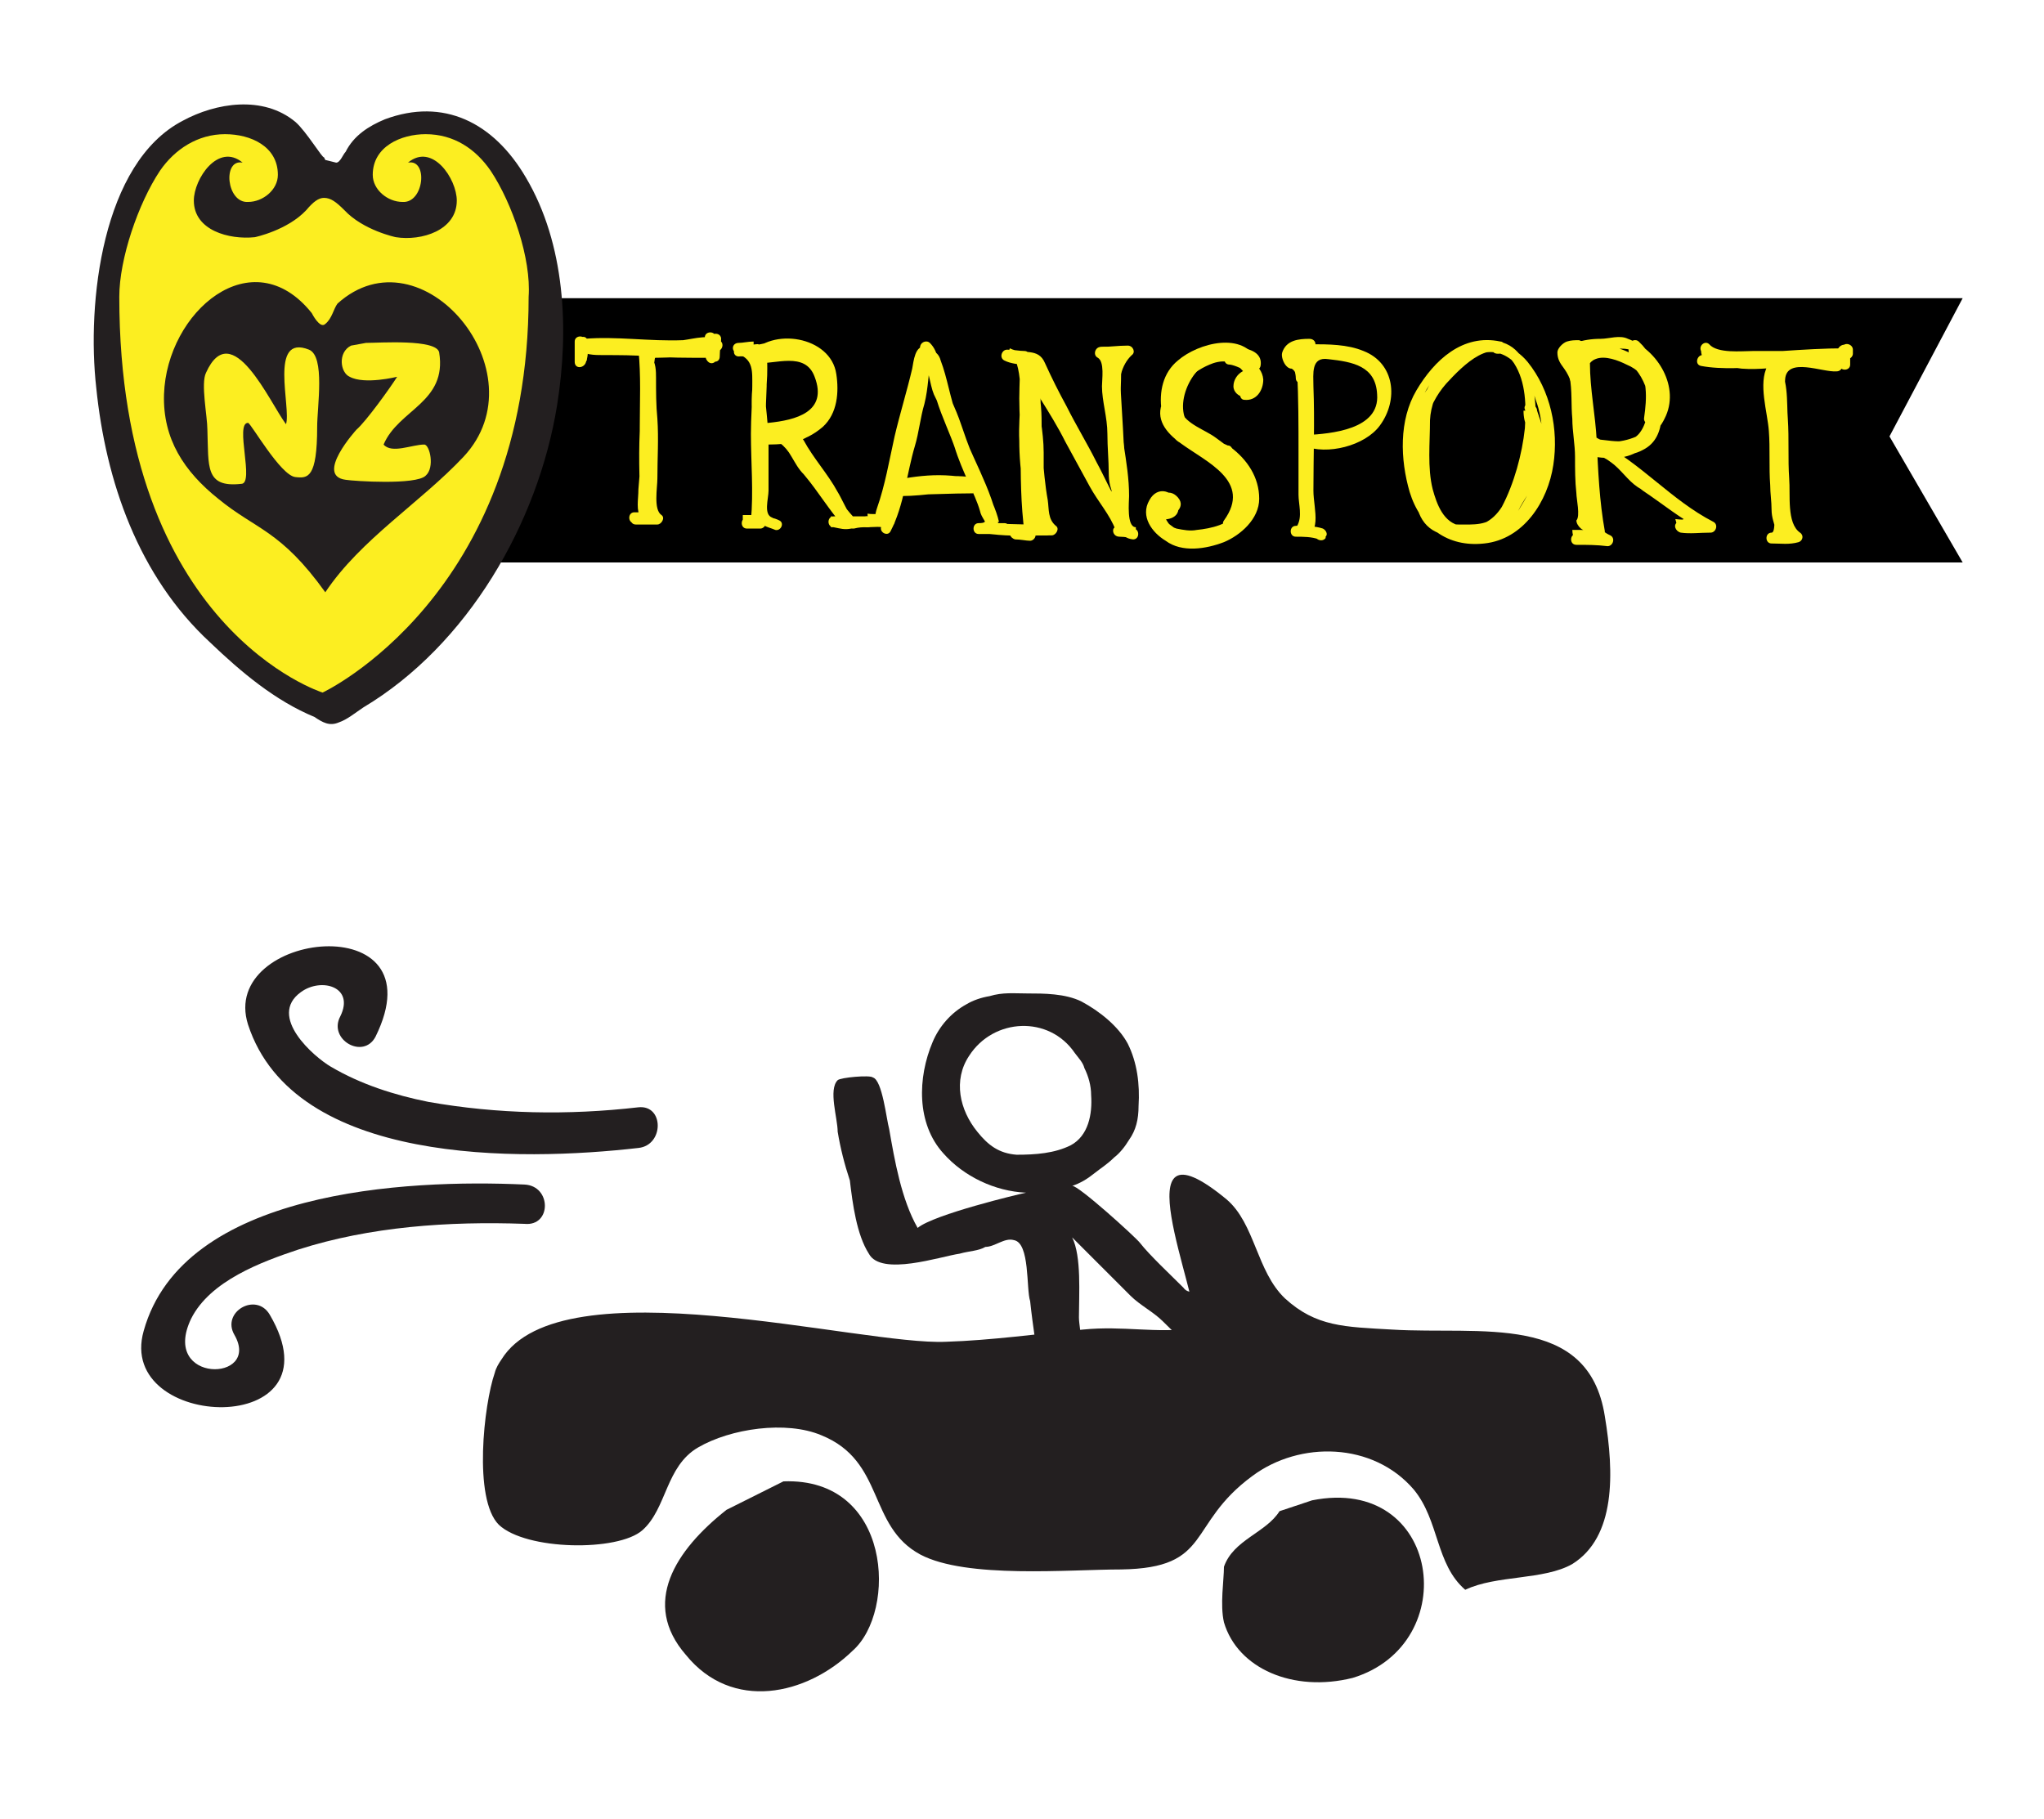 <?xml version="1.0" encoding="utf-8"?>
<!DOCTYPE svg PUBLIC "-//W3C//DTD SVG 1.1 Tiny//EN" "http://www.w3.org/Graphics/SVG/1.1/DTD/svg11-tiny.dtd">
<svg version="1.1" baseProfile="tiny"  xmlns="http://www.w3.org/2000/svg" xmlns:xlink="http://www.w3.org/1999/xlink"
	 x="0px" y="0px" viewBox="0 0 150.8 134.2" xml:space="preserve">
<g>
	<g>
		<path fill="#231F20" d="M96.8,110.7l-2.4,0.8c-1,1.6-3.4,2.1-4.1,4.1c0,1-0.3,2.8,0,4.1c1,3.4,5.1,5.2,9.5,4.1
			C108,121.3,106.3,108.8,96.8,110.7z"/>
		<path fill="#231F20" d="M57.8,109.3l-4.2,2.1c-3.8,3-6.3,6.9-3,10.7c3.4,4.2,8.9,3,12.3-0.3C66.2,118.9,65.8,109,57.8,109.3z"/>
		<path fill="#231F20" d="M118.4,104.5c-1.2-7.7-9.2-6-15.7-6.4c-3.5-0.2-5.6-0.2-7.9-2.3c-2.1-2-2.2-5.5-4.3-7.3
			c-8.1-6.7-2,7-2.3,9.5c-3,0.4-5.3-0.2-8.3,0.1c-3.2,0.3-6.8,0.8-10.1,0.9c-6.3,0.3-28.4-5.8-32.8,1.3c-0.2,0.3-0.4,0.6-0.5,1
			c-0.8,2.3-1.6,9.3,0.3,11.2c2,1.9,8.8,2,10.6,0.4c1.8-1.6,1.7-4.7,4.1-6.1c2.4-1.4,6.5-2,9.1-0.9c4.7,1.9,3.4,6.7,7.3,8.8
			c3.4,1.8,11,1.1,14.8,1.1c6.8-0.1,4.8-3.3,9.7-6.9c3.5-2.6,8.9-2.5,11.9,1c1.9,2.3,1.6,5.5,3.8,7.4c2.3-1.1,5.8-0.7,7.9-1.9
			C119.2,113.4,119.1,108.7,118.4,104.5z"/>
	</g>
	<path fill="#231F20" d="M87.3,95c-0.9-0.9-2.5-2.4-3.2-3.3c-0.3-0.4-4.6-4.3-5-4.2c0.6-0.2,1.1-0.5,1.6-0.9c0.5-0.4,1-0.7,1.5-1.2
		c0.4-0.3,0.8-0.8,1.1-1.3c0.5-0.7,0.7-1.5,0.7-2.5c0.1-1.6-0.1-3.2-0.8-4.6c-0.7-1.3-2.1-2.4-3.4-3.1c-1.2-0.6-2.8-0.6-4-0.6
		c-1,0-1.8-0.1-2.8,0.2c-0.6,0.1-1.2,0.3-1.7,0.6c-1.1,0.6-2,1.6-2.5,2.8c-1.1,2.6-1.2,6,0.8,8.2c1.5,1.7,3.8,2.8,6.1,2.9
		c-0.5,0.1-6.8,1.6-8,2.6c-1.2-2.1-1.7-5-2.1-7.3c-0.2-0.7-0.5-3.6-1.2-3.8c-0.2-0.2-2.4,0-2.6,0.2c-0.7,0.7,0,2.8,0,3.8
		c0.2,1.2,0.5,2.4,0.9,3.6c0.2,1.7,0.5,4,1.4,5.4c0.9,1.7,5.3,0.2,6.7,0c0.7-0.2,1.4-0.2,1.9-0.5c0.7,0,1.4-0.7,2.1-0.5
		c1.2,0.2,0.9,3.6,1.2,4.5c0.2,1.9,0.5,3.6,0.7,5.4c0.5,0,2.1,0,2.4-0.2c1.2-0.5,0.5-3.1,0.5-4c0-1.7,0.2-4.5-0.5-5.9
		c1.4,1.4,2.8,2.8,4.3,4.3c0.7,0.7,1.7,1.2,2.4,1.9c0.5,0.5,2.1,2.1,2.8,2.3c0.2-0.7,0-3.3,0-4C88.6,94.9,87.8,95.7,87.3,95z
		 M72.1,83.5c-1.3-1.6-1.8-3.8-0.6-5.6c1.8-2.8,5.9-3,7.8-0.2c0.3,0.4,0.6,0.7,0.7,1.1c0.3,0.6,0.5,1.3,0.5,2c0.1,1.4-0.2,3-1.5,3.7
		c-1.2,0.6-2.6,0.7-4,0.7C73.7,85.1,72.9,84.5,72.1,83.5z"/>
	<g>
		<path fill="#231F20" d="M47.1,81.7c-5.2,0.6-10.4,0.5-15.5-0.4c-2.5-0.5-5-1.3-7.2-2.6c-1.2-0.7-4.7-3.7-2.2-5.5
			c1.5-1.1,4-0.4,2.9,1.8c-0.9,1.7,1.7,3.2,2.6,1.5c4.8-9.7-11.6-7.8-9.4-0.9c3.4,10.4,20.1,10.1,28.8,9.1
			C49,84.5,49,81.5,47.1,81.7L47.1,81.7z"/>
	</g>
	<g>
		<path fill="#231F20" d="M38.7,87.4C30,87,13.5,87.8,10.6,98.2c-2.1,7.4,14.7,8,9.3-1.2c-1-1.7-3.6-0.2-2.6,1.5
			c2,3.5-5.5,3.6-3.2-1.2c1.4-2.8,5.2-4.2,7.9-5.1c5.3-1.7,11.1-2.1,16.7-1.9C40.7,90.5,40.7,87.5,38.7,87.4L38.7,87.4z"/>
	</g>
	<g>
		<polygon points="144.8,41.5 32.7,41.5 38.1,32.2 32.7,22 144.8,22 139.4,32.2 		"/>
		<g>
			<path fill="#FCEE21" d="M43,26.1c1.9-0.1,3.9,0.1,5.8,0.1c0.7,0,1.4,0,2.2-0.1c0.3,0,1.3-0.3,1.6-0.1c0.1-0.2,0.1-0.5,0.2-0.7
				c-1.6,0.4-3.2,0.5-4.8,0.5c-0.2,0-0.3,0.1-0.4,0.3c-0.3,0.9-0.2,1.9-0.2,2.9c0,1.1-0.1,2.3-0.1,3.5c0,1.2-0.1,2.4-0.2,3.6
				c0,0.8-0.2,1.5,0.2,2.2c0.2,0.3,0.7,0.2,0.7-0.1c0.1-0.7,0.1-1.4,0-2.1c-0.1-1.1-0.1-2.1-0.1-3.2c0-1.1,0-2.2-0.1-3.4
				c-0.1-1.2,0.1-2.3,0-3.5c0-0.2-0.2-0.4-0.4-0.4c-0.2,0-4.1-0.1-4.2-0.4c0-0.5-0.8-0.5-0.8,0c0,0.5,0,1,0,1.5
				c0,0.5,0.6,0.5,0.8,0.1c0.2-0.5,0.2-0.9,0.1-1.4c-0.2,0.1-0.5,0.2-0.7,0.3c0.4,0.5,1.3,0.5,1.9,0.5c1.2,0,2.3,0,3.5,0.1
				c1.3,0.1,2.7,0.1,4,0.1c0.8,0,0.8-0.9,0.8-1.5c0-0.5-0.8-0.5-0.8,0c0,0.6-0.1,1.1,0.1,1.6c0.2,0.4,0.6,0.4,0.8,0
				c0.2-0.5,0.3-0.9,0.3-1.5c0-0.5-0.8-0.5-0.8,0c0,0.5-0.1,0.9-0.1,1.4c0.3,0,0.5-0.1,0.8-0.1c-0.4-1.1-1.4-0.8-2.3-0.8
				c-1,0-2.6-0.3-3.2,0.6c-0.4,0.5-0.2,1.5-0.2,2.1c0,1.2-0.2,2.4-0.2,3.6c-0.1,2.2,0,4.3,0.1,6.5c0.1-0.1,0.3-0.3,0.4-0.4
				c-0.3,0-0.5,0-0.8,0c-0.5,0-0.5,0.8,0,0.8c0.5,0,1.1,0,1.6,0c0.3,0,0.6-0.5,0.3-0.7c-0.6-0.4-0.3-2-0.3-2.7c0-1.5,0.1-2.9,0-4.4
				c-0.1-1-0.1-2-0.1-3c0-0.5,0-1.2-0.4-1.6c-0.3-0.4-0.9,0.2-0.6,0.6c0.4,0.4,0.2,1.6,0.1,2.1c0,1.3,0.2,2.5,0.2,3.8
				c0,1.2-0.1,2.5-0.1,3.7c0,0.9-0.3,1.4,0.5,2c0.1-0.2,0.2-0.5,0.3-0.7c-0.5,0-1.1,0-1.6,0c-0.5,0-0.5,0.8,0,0.8c0.3,0,0.5,0,0.8,0
				c0.2,0,0.4-0.2,0.4-0.4c-0.1-2.8-0.2-5.6,0-8.5c0-0.7,0.1-1.4,0.1-2.1c0-0.9,0-1.4,1-1.4c0.4,0,3-0.3,3.2,0.2
				c0.2,0.4,0.8,0.4,0.8-0.1c0-0.5,0.1-0.9,0.1-1.4c-0.3,0-0.5,0-0.8,0c0,0.5-0.1,0.9-0.2,1.3c0.3,0,0.5,0,0.8,0
				c-0.2-0.5-0.1-0.9-0.1-1.4c-0.3,0-0.5,0-0.8,0c0,0.9-0.9,0.6-1.5,0.6c-1,0-1.9,0-2.9-0.1c-0.8-0.1-3.8,0.4-4.4-0.3
				c-0.2-0.3-0.7-0.1-0.7,0.3c0,0.4,0.1,0.7-0.1,1.2c0.3,0,0.5,0.1,0.8,0.1c0-0.5,0-1,0-1.5c-0.3,0-0.5,0-0.8,0
				c0,0.6,0.5,0.9,1.1,0.9c1.3,0.1,2.6,0.2,3.9,0.2c-0.1-0.1-0.3-0.3-0.4-0.4c0.2,1.9,0.1,3.9,0.1,5.8c0,1,0,2,0,3
				c0,1,0.3,2,0.1,3.1c0.2,0,0.5-0.1,0.7-0.1c-0.4-0.7-0.1-1.8-0.1-2.5c0-1.1,0.1-2.2,0.2-3.3c0-0.9,0-1.7,0.1-2.6
				c0.1-1-0.1-2.1,0.2-3.1c-0.1,0.1-0.3,0.2-0.4,0.3c1.7,0,3.4-0.1,5-0.5c0.3-0.1,0.4-0.5,0.2-0.7c-0.7-0.6-2-0.2-2.8-0.1
				c-2.5,0.1-4.9-0.3-7.3-0.1C42.5,25.3,42.5,26.1,43,26.1L43,26.1z"/>
		</g>
		<g>
			<path fill="#FCEE21" d="M54.5,26.3c0.4,0,0.7-0.2,1.1-0.3c0-0.3,0-0.5,0-0.8c-0.4,0-0.8,0.1-1.1,0.1c-0.5,0-0.6,0.6-0.1,0.8
				c1.2,0.4,1.1,1.3,1.1,2.4c0,1.2-0.1,2.3-0.1,3.5c0,2.1,0.2,4.3,0,6.4c0.1-0.1,0.3-0.3,0.4-0.4c-0.3,0-0.7,0-1,0
				c0,0.3,0,0.5,0,0.8c0.6,0,1.4-0.2,1.9,0.1c0.1-0.2,0.2-0.5,0.3-0.7c-0.7-0.2-0.3-1.4-0.3-2c0-1.1,0-2.3,0-3.4
				c0-1-0.1-1.9-0.2-2.9c-0.1-1-0.9-2.8-0.5-3.7c-0.2,0-0.4,0.1-0.6,0.1c0.4,0.5,0.2,1.8,0.1,2.4c-0.1,1,0,2.1,0,3.1
				c0,0.5,0.8,0.5,0.8,0c0-2-0.1-4,0.1-5.9c-0.1,0.1-0.2,0.3-0.3,0.4c1-0.2,2-0.2,3.1-0.1c1.1,0.1,1.3,1.2,1.4,2.1
				c0.1,1.1-0.2,2-1,2.8c-0.9,1-2.3,0.9-3.4,0.9c-0.5,0-0.5,0.8,0,0.8c1.7,0,3.1-0.1,4.5-1.3c1.1-1,1.2-2.6,1-3.9
				c-0.4-2.8-4.8-3.5-6.4-1.4c-0.2,0.3,0.1,0.6,0.4,0.6c1.5,0.1,3.7-0.9,4.4,1c1,2.6-1.4,3.2-3.4,3.4c-0.4,0-0.6,0.5-0.2,0.8
				c0.8,0.5,1.4,0.8,1.9,1.7c0.3,0.5,0.5,0.9,0.9,1.3c1.1,1.3,1.9,2.7,3,3.9c0.1-0.2,0.2-0.5,0.3-0.7c-0.4,0-0.8-0.1-1.3-0.1
				c0,0.3,0,0.5,0,0.8c0.8,0,1.7,0,2.5,0c0.5,0,0.5-0.8,0-0.8c-0.3,0-0.9,0.2-1.1-0.1c-0.4-0.5-0.6-1.1-0.9-1.6
				c-0.8-1.3-1.8-2.6-2.5-3.9c-0.2,0.1-0.5,0.3-0.7,0.4c0.8,1.5,1.9,2.7,2.7,4.2c0.2,0.4,0.7,1.7,1.3,1.8c0.5,0.1,0.7-0.7,0.2-0.8
				c-0.1,0-0.8-1.5-1-1.8c-0.7-1.3-1.8-2.5-2.5-3.8c-0.3-0.5-0.9-0.1-0.7,0.4c0.7,1.2,1.6,2.3,2.3,3.5c0.5,0.9,1,1.7,1.6,2.5
				C62.7,39,62.8,39,63,39c0.4-0.1,0.6-0.1,1-0.1c0.5,0,0.5-0.8,0-0.8c-0.8,0-1.7,0-2.5,0c-0.5,0-0.5,0.8,0,0.8
				c0.5,0.1,0.8,0.2,1.3,0.1c0.3,0,0.5-0.4,0.3-0.7c-1.1-1.2-2-2.6-3-3.9c-0.5-0.6-0.8-1.3-1.3-1.9c-0.5-0.5-1.1-0.8-1.7-1.2
				c-0.1,0.3-0.1,0.5-0.2,0.8c1.8-0.2,5-0.7,4.4-3.3c-0.2-1-0.4-1.9-1.3-2.5c-1.2-0.8-2.9-0.1-4.2-0.2c0.1,0.2,0.2,0.4,0.4,0.6
				c0.6-0.8,1.7-0.8,2.6-0.7c1.5,0.1,2.2,1.1,2.3,2.5c0.1,1.2-0.4,2.2-1.4,2.9c-1,0.7-2.2,0.7-3.4,0.6c0,0.3,0,0.5,0,0.8
				c1.2,0,2.8,0,3.7-0.9c1.1-1,1.5-2.2,1.5-3.7c-0.1-3.1-2.9-3.4-5.4-2.8c-0.2,0-0.3,0.2-0.3,0.4c-0.2,1.9-0.1,4-0.1,5.9
				c0.3,0,0.5,0,0.8,0c0-1.3,0-2.6,0.1-4c0-0.7,0.1-1.6-0.4-2.1c-0.2-0.2-0.5-0.2-0.6,0.1c-0.4,1,0,1.9,0.1,2.9
				c0.2,1.6,0.5,3.1,0.5,4.7c0,1.5,0.2,3.2,0,4.7c-0.1,0.9,0.3,0.8,1,1.1c0.4,0.1,0.7-0.5,0.3-0.7c-0.8-0.4-1.5-0.2-2.4-0.2
				c-0.5,0-0.5,0.8,0,0.8c0.3,0,0.7,0,1,0c0.2,0,0.4-0.2,0.4-0.4c0.2-2.7-0.1-5.6,0-8.3c0-1.1,0.2-2.5-0.1-3.6
				c-0.2-0.9-0.8-0.9-1.6-1.2c0,0.3-0.1,0.5-0.1,0.8c0.4,0,0.8-0.1,1.1-0.1c0.5,0,0.5-0.9,0-0.8c-0.4,0-0.7,0.3-1.1,0.3
				C54,25.5,54,26.3,54.5,26.3L54.5,26.3z"/>
		</g>
		<g>
			<path fill="#FCEE21" d="M65.3,38.5c-0.2,0.1-0.3,0.2-0.3,0.4c-0.1,0.4,0.5,0.7,0.7,0.3c1-1.9,1.2-4.3,1.8-6.3
				c0.3-1,0.4-2.1,0.7-3.1c0.3-1.2,0.3-2.4,0.5-3.6c-0.2,0.1-0.5,0.1-0.7,0.2c0.5,0.6,0.6,2,0.9,2.7c0.6,1.2,1.1,2.6,1.5,3.8
				c0.3,1,0.7,1.9,1.1,2.8c0.3,0.7,0.6,1.3,0.8,2c0.1,0.5,0.5,0.8,0.6,1.4c0.1,0.5,0.9,0.3,0.8-0.2c-0.5-2.9-2.2-5.4-3.1-8.2
				c-0.5-1.3-0.7-2.8-1.2-4.1c-0.1-0.4-0.4-0.8-0.9-0.7c-0.7,0.2-0.9,1.6-1.1,2.1c-0.4,1.3-0.9,2.6-1.2,4c-0.3,1.3-0.5,2.7-0.9,4
				c-0.1,0.6-0.4,1.2-0.5,1.8c-0.1,0.5-0.3,0.3-0.9,0.3c-0.5,0.1-0.3,0.8,0.1,0.8c0.5,0,1-0.1,1.4,0.1c0.1-0.3,0.1-0.5,0.2-0.8
				c-0.5,0-0.1-0.4,0.1-0.8c0.2-0.5,0.3-1.1,0.4-1.6c0.2-1.1,0.4-2.2,0.7-3.3c0.4-2,1.1-4,1.5-6c-0.1,0.3,0.3,0.9,0.4,1.3
				c0.2,0.5,0.2,1.1,0.4,1.7c0.4,1.3,1,2.5,1.4,3.7c0.4,1.1,0.9,2.1,1.3,3.1c0.2,0.4,0.3,0.8,0.5,1.3c0.2,0.6,0.8,1-0.1,1
				c-0.5,0-0.5,0.8,0,0.8c0.6,0,1.3,0,1.9,0c0.5,0,0.5-0.8,0-0.8c0,0,0,0-0.1,0c-0.5,0-0.5,0.8,0,0.8c0,0,0,0,0,0
				c0.5,0,0.5-0.8,0-0.8c0,0,0,0,0,0c-0.5,0-0.5,0.8,0,0.8c0,0,0,0,0.1,0c0.5,0,0.5-0.8,0-0.8c-0.6,0-1.3,0-1.9,0
				c-0.5,0-0.5,0.8,0,0.8c0.7,0,1.6,0.1,1.4-0.9c-0.1-0.7-0.6-1.3-0.8-2c-0.3-0.9-0.7-1.8-1.1-2.7c-0.7-1.8-1.6-3.6-2-5.5
				c-0.2-0.8-0.4-2.4-1.4-2.7c-0.8-0.2-0.9,1.1-1,1.6c-0.4,1.7-0.9,3.3-1.3,5c-0.4,1.8-0.7,3.6-1.3,5.3c-0.3,0.9-0.1,1.4,0.9,1.4
				c0.4,0,0.6-0.6,0.2-0.8c-0.6-0.3-1.2-0.1-1.8-0.2c0,0.3,0.1,0.5,0.1,0.8c0.4-0.1,1.1,0,1.3-0.5c0.1-0.2,0.1-0.7,0.2-0.9
				c0.1-0.6,0.4-1.2,0.5-1.7c0.5-2.2,0.8-4.5,1.7-6.7c0.2-0.4,0.3-0.9,0.5-1.4c0.4-1.1,0.5-0.4,0.7,0.3c0.4,1.3,0.7,2.5,1.1,3.7
				c0.9,2.4,2.4,4.6,2.8,7.2c0.3-0.1,0.5-0.1,0.8-0.2c-0.2-0.9-0.7-1.9-1.1-2.8c-0.6-1.4-1.2-2.9-1.7-4.4c-0.4-1.2-1-2.3-1.4-3.5
				c-0.3-0.9-0.2-1.8-0.9-2.5c-0.2-0.2-0.6-0.1-0.7,0.2c-0.2,0.9-0.3,1.9-0.3,2.8c-0.1,1.1-0.6,2.3-0.8,3.4
				c-0.2,1.1-0.6,2.3-0.9,3.4c-0.2,1.1-0.4,2.2-1,3.2c0.2,0.1,0.5,0.2,0.7,0.3c0,0,0,0.1-0.1,0.1C66.2,38.9,65.8,38.2,65.3,38.5
				L65.3,38.5z"/>
		</g>
		<g>
			<path fill="#FCEE21" d="M76,39.5c0.5-0.5,0.4-1.1,0.4-1.7c-0.1-1.4-0.3-2.8-0.4-4.1c-0.1-1.4-0.1-2.8-0.1-4.2
				c0-1.2,0.1-2.4-0.3-3.5c-0.2,0.1-0.5,0.2-0.7,0.3c1.1,2.1,2.6,4.1,3.7,6.3c0.6,1.1,1.2,2.2,1.8,3.3c0.6,1.1,1.5,2.1,1.9,3.2
				c0.2,0.4,0.8,0.4,0.8-0.1c0-3.3-0.2-6.6-0.4-9.9c-0.1-1.2,0.5-3.7-1.4-3.5c-0.4,0-0.6,0.5-0.2,0.8c0.5,0.4,1.1,0.3,1.7,0.3
				c0.5,0,0.5-0.6,0.1-0.8c-0.3-0.1-0.4-0.1-0.7-0.1c-0.2,0-0.4,0.1-0.4,0.3c-0.4,1.6,0,3.6,0,5.2c0,2.1,0.4,4.3,0.1,6.4
				c0.3-0.1,0.5-0.1,0.8-0.2c-0.7-1.1-1.2-2.3-1.8-3.4c-0.7-1.4-1.5-2.7-2.2-4.1c-0.6-1.1-1.1-2.1-1.6-3.2c-0.5-1.2-1.6-0.6-2.6-1.1
				c-0.1,0.3-0.1,0.5-0.2,0.8c0.4,0,0.8,0.1,1.3,0.1c-0.1-0.1-0.3-0.3-0.4-0.4c0.1,1.1,0,2.1,0,3.2c0,1.2,0.1,2.4,0.1,3.5
				c0,2.2,0,4.3,0.3,6.5c0.1-0.1,0.3-0.3,0.4-0.4c-0.4,0-0.8-0.1-1.1-0.1c0.1,0.3,0.1,0.5,0.2,0.8c0.7-0.3,1.4-0.2,2.1-0.2
				c0.5,0,0.5-0.8,0-0.8c-0.9,0-1.7-0.1-2.5,0.3c-0.4,0.2-0.2,0.7,0.2,0.8c0.4,0,0.8,0.1,1.1,0.1c0.2,0,0.4-0.2,0.4-0.4
				c-0.2-2.2-0.3-4.3-0.3-6.5c0-1.2,0-2.4-0.1-3.5c-0.1-1,0.1-2.1,0-3.2c0-0.2-0.2-0.4-0.4-0.4c-0.4,0-0.8-0.1-1.3-0.1
				c-0.4,0-0.6,0.6-0.2,0.8c1,0.5,2,0,2.5,1.3c0.4,1.1,1,2.1,1.6,3.1c0.7,1.2,1.3,2.5,2,3.7c0.6,1.1,1.1,2.3,1.8,3.4
				c0.2,0.4,0.7,0.2,0.8-0.2c0.2-2-0.1-4-0.1-5.9c0-0.9,0-1.9,0-2.8c0-0.9-0.2-1.8,0-2.7c-0.1,0.1-0.3,0.2-0.4,0.3
				c0.2,0,0.4,0.1,0.5,0.1c0-0.3,0.1-0.5,0.1-0.8c-0.5,0-0.9,0.1-1.3-0.2c-0.1,0.3-0.1,0.5-0.2,0.8c1-0.1,0.6,1.7,0.6,2.2
				c0,1.1,0.1,2.3,0.1,3.4c0,2.3,0.2,4.6,0.3,7c0.3,0,0.5-0.1,0.8-0.1c-0.4-1-1-1.7-1.6-2.6c-0.6-1-1.1-2.1-1.8-3.2
				c-0.7-1.2-1.2-2.5-1.9-3.7c-0.7-1.2-1.6-2.3-2.3-3.5c-0.2-0.4-0.9-0.1-0.7,0.3c0.7,1.8,0.2,4.1,0.3,6c0,1.2,0.1,2.3,0.3,3.5
				c0.1,0.6,0.7,2.8,0.1,3.3C75.1,39.3,75.7,39.8,76,39.5L76,39.5z"/>
		</g>
		<g>
			<path fill="#FCEE21" d="M93,27c0.3-1.7-2.9-1.5-3.8-1.1c-1.9,0.9-2.9,2.9-2.8,5c0,0.7,0.4,1.2,1,1.5c1.5,0.6,2.9,0.6,4.1,1.8
				c1.9,1.9,0.7,4.2-1.5,5c-0.7,0.3-1.6,0.4-2.4,0.2c-0.5-0.1-0.9-0.4-1.3-0.7c-0.2-0.1-1-1.7-0.3-1.3c-0.1,0.3-0.1,0.5-0.2,0.8
				c0.6,0,1.8-0.7,1.1-1.5c-0.7-0.8-1.6-0.1-1.9,0.7c-0.4,1.2,0.6,2,1.5,2.3c1.4,0.6,3.2,0.2,4.4-0.4c1.2-0.6,1.8-2,1.6-3.3
				c-0.3-1.9-1.3-2.6-2.8-3.7c-0.8-0.6-2.2-1-2.6-2c-0.7-1.7,1-3,2.4-3.5c0.9-0.3,1.7-0.1,2.3,0.7c0.1,0.2,0.2,0.4,0.2,0.6
				c0.2-0.1,0.1-0.1-0.1,0.1c-0.3,0.3-0.5,0.6-0.4,1c0,0.1,0.1,0.3,0.3,0.3c0.9,0.1,1.4-0.7,1.4-1.5c-0.1-1.2-1.5-1.8-2.5-1.9
				c-0.5,0-0.5,0.8,0,0.8c0.4,0,2.6,0.9,1.5,1.7c0,0.4,0.1,0.5,0.3,0.2c0.1-0.1,0.2-0.2,0.3-0.3c0.2-0.2,0.4-0.6,0.1-0.9
				c-0.8-0.8-1.9,0-1.9,0.9c0,0.9,1.6,1.2,1.8,0.3c0.2-1.3-0.8-2.5-2-2.8c-2.9-0.8-6.8,3.9-3.6,5.9c2.1,1.3,5.5,2.8,4.1,5.8
				c-0.5,1-2,1.3-3,1.4c-0.5,0.1-1,0-1.5-0.1c-0.3-0.1-0.5-0.2-0.8-0.3c0.1,0.1-0.9-1.3-0.6-1.3c-0.4,0-0.6,0.6-0.2,0.8
				c0.7,0.3,2,0.1,1.7-1c-0.3-1-1.5-1.4-2.1-0.3c-0.7,1.2,0.2,2.4,1.2,3c1.2,0.9,3,0.6,4.3,0.1c1.2-0.5,2.6-1.7,2.6-3.2
				c0-1.6-0.9-2.9-2.1-3.8c-0.6-0.4-1.4-0.5-2-0.7c-0.6-0.2-1.6-0.2-1.9-1c-0.2-0.5,0-1.1,0.1-1.6c0.2-0.9,0.6-1.6,1.3-2.3
				c0.6-0.6,1.5-0.8,2.4-0.8c0.1,0,1.2,0.3,1.2,0.4C92.1,27.3,92.9,27.5,93,27L93,27z"/>
		</g>
		<g>
			<path fill="#FCEE21" d="M96.5,39.2c0.3-0.6,0.3-1.2,0.2-1.8c-0.1-1-0.1-2-0.1-3.1c0-2.5,0-4.9-0.2-7.4c-0.1-1.2,2.5-0.6,3-0.5
				c1.4,0.3,2.3,1.3,2.3,2.7c0,2.2-3.2,4-5.2,3.1c-0.1,0.3-0.1,0.5-0.2,0.8c2.1,0,4.4-0.4,5.6-2.2c1.5-2.2-0.7-4.7-2.8-5
				c-0.7-0.1-2-0.4-2.5,0.1c-0.6,0.6-0.6,1.5-0.6,2.3c0.1,1.7,0,3.3,0,5c0,1,0,2,0,3c0,0.6,0.4,2.6-0.4,2.6c-0.5,0-0.5,0.8,0,0.8
				c0.5,0,1.2,0,1.7,0.2c-0.1-0.2-0.2-0.4-0.2-0.6c0,0,0,0,0,0.1c-0.3,0.4,0.4,0.8,0.7,0.4c0,0,0,0,0-0.1c0.2-0.2,0-0.5-0.2-0.6
				c-0.6-0.2-1.3-0.2-1.9-0.2c0,0.3,0,0.5,0,0.8c2,0.1,1.2-2,1.2-3.4c0-2.6,0.1-5.1,0-7.7c0-0.9-0.2-2.2,1.1-2
				c1.8,0.2,3.5,0.5,3.6,2.6c0.2,2.6-3.4,2.9-5.2,3c-0.4,0-0.6,0.6-0.2,0.8c1.7,0.7,4.5,0,5.6-1.5c1.4-1.9,1.1-4.6-1.2-5.5
				c-1.2-0.5-2.6-0.5-3.9-0.5c-1.1,0-1,1.2-1,2c0.1,2,0.1,4,0.1,5.9c0,1.1,0,2.1,0,3.2c0,0.7,0.3,1.6-0.1,2.3
				C95.6,39.2,96.3,39.6,96.5,39.2L96.5,39.2z"/>
		</g>
		<g>
			<path fill="#FCEE21" d="M110.5,26.1c0,0,0.1,0,0.1,0c0.2,0,0.4-0.2,0.4-0.4c0,0,0-0.1,0-0.1c0-0.2-0.1-0.4-0.3-0.4
				c-2.8-0.6-4.9,1.4-6.2,3.6c-1.3,2.2-1.2,5.1-0.5,7.5c0.8,2.6,2.8,4.1,5.5,3.8c2.9-0.3,4.7-3.1,5.1-5.8c0.4-2.6-0.2-5.5-1.9-7.6
				c-2-2.4-5-1.2-6.7,0.9c-1.8,2.2-1.7,5.8-1.3,8.5c0.4,2.3,2.5,4.9,5.1,3.4c1.9-1.1,2.6-3.8,3.1-5.8c0.5-2,0.6-4.2-0.1-6.2
				c-0.5-1.6-1.6-2.6-3.4-2.3c-1,0.2-1.8,1.1-2.5,1.7c-0.9,0.9-1.7,1.8-2.3,2.9c-0.5,1-0.5,2.2-0.6,3.3c-0.1,1.3,0.2,2.2,0.4,3.5
				c0.2,1.9,1.1,2.9,3.1,3c2.2,0.1,3.3-0.7,4.5-2.4c1.5-2,1.2-4.5,1.2-6.9c-0.3,0-0.5,0-0.8,0c0,0.5,0.1,0.9,0.3,1.4
				c0.3,1,0.1,2.1-0.1,3.2c-0.1,0.6-0.7,1.2-1,1.7c-0.3,0.5-1.6,2.2-0.7,2.7c1,0.6,2-1.6,2.3-2.2c0.6-1,0.7-2.2,0.7-3.3
				c0-0.7,0.1-1.4,0-2c-0.2-0.6-0.4-1.2-0.6-1.8c-0.1,0.2-0.3,0.3-0.4,0.5c0,0,0,0,0,0c0.5,0,0.5-0.8,0-0.8c0,0,0,0,0,0
				c-0.5,0-0.5,0.8,0,0.8c0,0,0,0,0,0c0.5,0,0.5-0.8,0-0.8c0,0,0,0,0,0c-0.3,0-0.5,0.3-0.4,0.5c0.3,0.9,0.7,1.6,0.7,2.6
				c0,1.1-0.1,2.1-0.3,3.2c-0.2,0.6-0.6,1.2-0.9,1.7c-0.2,0.4-0.3,0.5-0.4,0.9c0.1-0.3,0.3-0.6,0.4-0.9c0.4-0.8,1-1.6,1.4-2.4
				c0.8-1.7,0.1-3.3,0-5c0-0.5-0.8-0.5-0.8,0c0,1.9,0.2,3.7-0.6,5.5c-0.3,0.8-0.9,1.5-1.5,2.1c-0.7,0.9-1.8,0.8-2.9,0.8
				c-1.4,0-2.2-0.7-2.3-2.2c0-0.7-0.4-1.4-0.4-2.1c-0.1-2.2,0.3-4.4,1.8-6.1c1.2-1.3,3.5-3.7,5-1.5c0.9,1.4,0.9,3.2,0.8,4.8
				c-0.2,1.9-0.8,4.1-1.7,5.8c-0.7,1.1-1.7,1.6-3,1.4c-1.3-0.2-1.8-1.6-2.1-2.7c-0.4-1.6-0.2-3.4-0.2-5.1c0.1-2.1,1.7-4.3,3.7-4.9
				c2.2-0.7,3.6,1.7,4.1,3.4c0.6,1.6,0.6,3.5,0.3,5.1c-0.3,1.9-1.7,3.8-3.6,4.4c-2,0.6-3.8-0.1-4.9-1.9c-1.6-2.7-1.3-6.4,0.5-8.9
				c1.1-1.5,2.8-2.7,4.7-2.3c-0.1-0.1-0.2-0.3-0.3-0.4c0,0,0,0.1,0,0.1c0.1-0.1,0.3-0.3,0.4-0.4c0,0-0.1,0-0.1,0
				C109.9,25.3,109.9,26.1,110.5,26.1L110.5,26.1z"/>
		</g>
		<g>
			<path fill="#FCEE21" d="M117.2,39c0.3-0.4,0.3-0.7,0.2-1.2c-0.1-1.2-0.1-2.4-0.1-3.7c0-1.3-0.2-2.5-0.2-3.7
				c-0.1-1.2-0.2-2.4-0.3-3.6c0-1.3,1.3-0.8,2.1-1c1.9-0.4,3.1,0.8,3.7,2.5c0.4,1.4-0.1,2.8-1.3,3.6c-0.9,0.6-2.6,1-3.5,0.4
				c-0.4-0.3-0.8,0.3-0.5,0.6c0.5,0.6,1.2,0.9,1.8,1.4c0.7,0.6,1.2,1.4,2,1.8c0.8,0.5,1.6,1,2.4,1.6c0.5,0.4,0.9,0.8,1.5,1
				c0-0.2-0.1-0.5-0.1-0.7c-0.3,0.2-0.8,0.3-1.1,0.5c-0.4,0.2-0.2,0.7,0.2,0.8c0.7,0.1,1.4,0,2.2,0c0.4,0,0.6-0.6,0.2-0.8
				c-3.1-1.6-5.3-4.3-8.4-5.9c-0.1,0.3-0.1,0.5-0.2,0.8c1.2,0.1,2.3,0.4,3.4-0.2c1-0.5,1.3-1.4,1.4-2.4c0.3-2.4-0.9-4.4-3.2-5.1
				c-0.7-0.2-1.9-0.3-2.5,0.3c-0.6,0.6-0.2,2.3-0.1,3c0.3,3.5,0.5,7.1,1.1,10.6c0.1-0.2,0.3-0.3,0.4-0.5c-0.8,0-1.4,0-2.1,0.3
				c-0.4,0.1-0.4,0.8,0.1,0.8c0.8,0,1.5,0,2.3,0.1c0.4,0,0.6-0.6,0.2-0.8c-1.8-0.8-1-2.9-1.2-4.6c-0.2-1.9-0.4-3.7-0.5-5.6
				c-0.1-0.8-0.4-2.4,0.6-2.8c0.7-0.3,1.7,0.1,2.3,0.4c1.7,0.7,2.1,2.4,1.5,4c0.3,0.1,0.5,0.1,0.8,0.2c0.3-1.7,0.3-3.6-0.9-5
				c-0.3-0.3-0.8,0-0.7,0.4c0.1,0.4,0.2,0.7,0.6,0.9c0.9,0.7,1.3,2,0.7,3.1c0.2,0,0.5,0.1,0.7,0.1c-0.3-2-0.2-3.9-1.8-5.4
				c-0.2-0.2-0.6-0.1-0.7,0.2c-0.3,1,0.7,1.8,1.2,2.5c0.9,1,0.6,2.8,0.1,3.8c-0.7,1.3-2,1.6-3.4,1.4c-1-0.1-1.7-0.1-1.6,1
				c0.1,1,0.2,1.9,0.4,2.8c0.1,0.7,0.1,1.5,0.5,2.1c0.3,0.4,1,0,0.7-0.4c-0.4-0.6-0.4-1.8-0.5-2.5c-0.1-0.5-0.6-2.5,0-2.4
				c1.4,0.2,2.7,0.2,3.8-0.8c1-1,1.5-2.1,1.4-3.5c0-0.7-0.3-1.3-0.6-1.9c-0.3-0.6-1.5-1.2-1.2-2c-0.2,0.1-0.5,0.1-0.7,0.2
				c1.4,1.4,1.3,3.2,1.5,5c0,0.4,0.6,0.4,0.7,0.1c0.3-0.6,0.5-1.5,0.3-2.2c-0.1-0.4-0.2-0.7-0.4-1.1c-0.3-0.5-1-0.8-1.1-1.3
				c-0.2,0.1-0.5,0.3-0.7,0.4c1,1.2,0.9,2.8,0.7,4.2c-0.1,0.5,0.6,0.7,0.8,0.2c0.6-1.8,0.2-3.4-1.3-4.6c-1.2-0.9-3.3-1.3-4.4-0.3
				c-0.6,0.6-0.4,1.9-0.4,2.6c0.1,1.7,0.2,3.3,0.4,5c0.2,1.6,0.1,3,0.1,4.6c0,0.8,1,1.4,1.6,1.7c0.1-0.3,0.1-0.5,0.2-0.8
				c-0.8-0.1-1.5-0.1-2.3-0.1c0,0.3,0.1,0.5,0.1,0.8c0.6-0.2,1.2-0.2,1.9-0.2c0.3,0,0.4-0.3,0.4-0.5c-0.4-2.2-0.5-4.5-0.6-6.7
				c-0.1-1.9-0.5-3.8-0.5-5.7c0-1.2,2-0.5,2.5-0.2c0.9,0.4,1.4,1.3,1.7,2.2c0.2,0.9,0.1,2.3-0.5,3.1c-0.8,1.1-2.4,0.5-3.5,0.5
				c-0.4,0-0.6,0.6-0.2,0.8c0.7,0.4,1.3,0.7,1.9,1.1c0.7,0.5,1.3,1.4,2,1.9c1.5,1,2.8,2.1,4.4,2.9c0.1-0.3,0.1-0.5,0.2-0.8
				c-0.7,0-1.4,0.1-2.2,0c0.1,0.3,0.1,0.5,0.2,0.8c0.4-0.2,0.8-0.3,1.1-0.5c0.3-0.2,0.2-0.6-0.1-0.7c-0.7-0.3-1.3-0.9-1.9-1.3
				c-0.7-0.5-1.5-0.9-2.1-1.4c-0.6-0.5-1.2-1.2-1.8-1.7c-0.5-0.4-1.1-0.7-1.5-1.1c-0.2,0.2-0.3,0.4-0.5,0.6c1.9,1.2,4.9-0.2,5.8-2.1
				c1.2-2.3-0.5-5.1-2.7-5.9c-0.6-0.3-1.4,0-2,0c-0.7,0-1.3,0.1-1.9,0.3c-0.9,0.3-0.6,1.9-0.4,2.5c0.2,1,0.1,2.1,0.2,3.1
				c0,0.9,0.2,1.9,0.2,2.8c0,0.9,0,1.8,0.1,2.7c0,0.4,0.3,1.7,0,2C116.3,38.8,116.9,39.4,117.2,39L117.2,39z"/>
		</g>
		<g>
			<path fill="#FCEE21" d="M126.4,26.7c0.1-0.4,0-0.8-0.2-1.2c-0.2,0.2-0.4,0.3-0.6,0.5c1,1,2.9,0.7,4.3,0.7
				c2.1,0.1,4.3-0.2,6.4-0.2c0.2,0,0.4-0.2,0.4-0.4c0-0.1,0-0.2,0-0.3c0-0.4-0.6-0.6-0.8-0.2c-0.2,0.4-0.2,0.8-0.2,1.3
				c0,0.5,0.8,0.5,0.8,0c0-0.4,0-0.8,0-1.1c0-0.4-0.5-0.5-0.8-0.2c-0.4,0.6-1.3,0.6-1.9,0.6c-1,0-2,0.1-3,0.3
				c-1.8,0.2-3.5-0.4-5.2-0.3c-0.4,0-0.6,0.7-0.1,0.8c1.6,0.3,3.3,0.1,4.9,0.1c1.5,0,3.6-0.5,4.9,0.3c0.1-0.3,0.1-0.5,0.2-0.8
				c-1.2,0.1-2.3-0.5-3.5-0.3c-1.1,0.2-1.1,1-1.1,2c-0.1,1.9-0.1,3.7-0.1,5.6c0,1,0,2,0,3c0,0.3,0.3,2.4-0.1,2.4
				c-0.5,0-0.5,0.8,0,0.8c0.7,0,1.3,0.1,2-0.1c0.3-0.1,0.4-0.5,0.1-0.7c-1-0.7-0.7-2.8-0.8-4c-0.1-1.4,0-2.9-0.1-4.4
				c-0.1-1.1,0.1-3.3-0.9-4c-0.2-0.1-0.5,0-0.6,0.1c-0.7,1.3,0,3.4,0.1,4.8c0.1,1.3,0,2.7,0.1,4c0,0.6,0.1,1.2,0.1,1.8
				c0,0.6,0.2,1,0.3,1.5c0.1,0.5,0.9,0.5,0.8,0c-0.2-2.1-0.4-4.2-0.4-6.3c0-1-0.1-1.9-0.2-2.9c-0.1-0.7-0.4-1.8,0-2.5
				c-0.2,0-0.4,0.1-0.6,0.1c0.5,0.3,0.4,1.9,0.4,2.5c0.1,1.2,0.2,2.4,0.2,3.7c0,1.5,0.2,3.1,0.2,4.6c0,0.9,0.3,1.1,1,1.6
				c0-0.2,0.1-0.5,0.1-0.7c-0.6,0.2-1.2,0.1-1.8,0.1c0,0.3,0,0.5,0,0.8c0.7,0,1-0.3,1-1c0-1.9-0.1-3.8-0.1-5.7c0-1.8,0-3.6,0.1-5.4
				c0.1-1.7,2.8-0.5,3.8-0.6c0.4,0,0.6-0.5,0.2-0.8c-1.2-0.7-2.7-0.5-4.1-0.4c-1.8,0.1-4.1,0.3-5.9-0.1c0,0.3-0.1,0.5-0.1,0.8
				c0.9-0.1,2,0.2,2.9,0.3c1.3,0.1,2.6-0.1,3.8-0.2c1.4-0.1,3.2,0.3,4.1-1c-0.3-0.1-0.5-0.1-0.8-0.2c0,0.4,0,0.8,0,1.1
				c0.3,0,0.5,0,0.8,0c0-0.3-0.1-0.6,0.1-0.9c-0.3-0.1-0.5-0.1-0.8-0.2c0,0.1,0,0.2,0,0.3c0.1-0.1,0.3-0.3,0.4-0.4
				c-1.5,0-3.1,0.1-4.6,0.2c-0.7,0-1.5,0-2.2,0c-0.8,0-2.6,0.2-3.2-0.5c-0.3-0.3-0.8,0.1-0.6,0.5c0,0.2,0.1,0.4,0.1,0.6
				C125.5,26.9,126.3,27.2,126.4,26.7L126.4,26.7z"/>
		</g>
		<g>
			<path fill="#FCEE21" d="M66.5,36.6c1.8,0,3.5-0.4,5.3-0.4c0.5,0,0.5-0.8,0-0.8c-1.6,0-3.3,0.1-4.9,0.1c-0.5,0-0.5,0.8,0,0.8
				c0.9,0,1.9,0,2.8,0c0.8,0,1.5,0.1,2.2-0.1c0.2-0.1,0.4-0.4,0.2-0.6c-0.5-0.6-1.2-0.4-1.9-0.5c-1.2-0.1-2.3,0-3.5,0.2
				c-0.4,0.1-0.3,0.7,0,0.8c0.7,0.3,1.5,0.1,2.3,0c0.4-0.1,1.7-0.3,2.1-0.1c0.5,0.2,0.9-0.5,0.4-0.7c-1.4-0.6-3.1,0.6-4.5,0.1
				c0,0.3,0,0.5,0,0.8c0.8-0.1,1.6-0.3,2.4-0.2c0.3,0,1.9,0,2.1,0.2c0.1-0.2,0.2-0.4,0.2-0.6c-0.7,0.2-1.5,0.1-2.3,0.1
				c-0.8,0-1.7,0-2.5,0c0,0.3,0,0.5,0,0.8c1.6,0,3.3-0.1,4.9-0.1c0-0.3,0-0.5,0-0.8c-1.8,0-3.5,0.4-5.3,0.4
				C66,35.8,66,36.6,66.5,36.6L66.5,36.6z"/>
		</g>
		<g>
			<path fill="#FCEE21" d="M75.8,28.1c-0.6,1-0.2,2.8,0,4c0.3,2.1,0.1,4.4,0.1,6.5c0.3,0,0.5,0,0.8,0c0-1.7-0.2-3.4-0.2-5.1
				c-0.1-1.6-0.3-3.4,0-5c-0.2,0-0.5,0.1-0.7,0.1c0.2,0.3,0.1,0.7,0.1,1c0,0.7,0.1,1.4,0.1,2c0.1,1.2,0.1,2.4,0.2,3.7
				c0,1.1,0.1,3.3,1.1,4.1c0.1-0.2,0.2-0.5,0.3-0.7c-1.5,0-3,0-4.5-0.1c0.1,0.1,0.3,0.3,0.4,0.4c0,0,0,0.1-0.1,0.1
				c0.4-0.3,0-1-0.4-0.7c-0.3,0.2-0.3,0.3-0.3,0.6c0,0.2,0.2,0.4,0.4,0.4c1.4,0.2,3,0.1,4.5,0.1c0.3,0,0.6-0.5,0.3-0.7
				c-0.6-0.5-0.5-1.2-0.6-1.9c-0.2-1.1-0.3-2.3-0.4-3.5c-0.1-1.1,0-2.3-0.1-3.4c-0.1-0.7,0.1-1.3-0.2-1.9c-0.2-0.3-0.7-0.3-0.7,0.1
				c-0.2,1.3,0,2.8,0,4.2c0,2,0.2,4.1,0.3,6.1c0,0.5,0.8,0.5,0.8,0c0-1.7,0-3.4,0-5.1c0-0.8-0.1-1.6-0.2-2.3c-0.1-0.7-0.3-2,0-2.6
				C76.8,28,76.1,27.6,75.8,28.1L75.8,28.1z"/>
		</g>
		<g>
			<path fill="#FCEE21" d="M82.6,39.6c0.4,0,0.8,0.1,1.2,0.1c0-0.3,0-0.5,0-0.8c-0.7,0-0.5-1.9-0.5-2.3c0-1.3-0.2-2.5-0.4-3.8
				c-0.2-1.9-1-5.1,0.6-6.6c0.3-0.2,0.1-0.7-0.3-0.7c-0.7,0-1.4,0.1-2,0.1c-0.4,0-0.6,0.6-0.2,0.8c0.5,0.3,0.3,1.6,0.3,2.1
				c0,1.1,0.4,2.3,0.4,3.5c0,1,0.1,2,0.1,2.9c0,0.6,0.1,1.3,0.5,1.7c0.4,0.4,0.9-0.2,0.6-0.6c-0.5-0.5-0.3-2-0.3-2.7
				c0-1.4-0.2-2.7-0.4-4c-0.1-1,0.2-3.1-0.9-3.6c-0.1,0.3-0.1,0.5-0.2,0.8c0.7,0,1.4-0.1,2-0.1c-0.1-0.2-0.2-0.5-0.3-0.7
				c-2.1,1.8-1,5.8-0.8,8.1c0.1,1.4,0.1,2.8,0.3,4.2c0.1,0.8,0.3,1.7,1.3,1.8c0.5,0,0.5-0.8,0-0.8c-0.4,0-0.8-0.1-1.2-0.1
				C82,38.8,82,39.6,82.6,39.6L82.6,39.6z"/>
		</g>
		<g>
			<path fill="#FCEE21" d="M92.8,26.7c-1-2.3-4.4-1.4-5.9-0.1c-1.1,0.9-1.4,2.3-1.2,3.7c0.3,1.4,1.8,2.1,2.9,2.6
				c0.1-0.2,0.2-0.5,0.3-0.7c-2.7-0.9-1.6-4.4,0.2-5.5c-0.2-0.2-0.4-0.4-0.6-0.6c-0.4,0.6-1.1,0.8-1.6,1.3c-0.5,0.4-0.7,1.3-0.8,1.9
				c-0.3,1.3,0.9,2.3,1.5,3.3c0.1-0.2,0.2-0.4,0.2-0.6c-1.2,0.2-1.2-1.4-1.2-2.2c0-0.4-0.6-0.6-0.8-0.2c-0.6,1.3,0.2,2.3,1.3,3.1
				c1.9,1.4,5.3,2.8,3.2,5.7c-0.3,0.4,0.4,0.8,0.7,0.4c0.8-1,1.2-2,1.1-3.3c-0.1-0.9-0.9-1.6-1.2-2.4c-0.2-0.5-0.9-0.1-0.7,0.4
				c0.3,0.6,0.8,1.1,1.1,1.8c0.4,1.1-0.3,2.3-0.9,3.1c0.2,0.1,0.5,0.3,0.7,0.4c1.2-1.6,0.8-3.5-0.5-4.9c-1-1-4.8-2.1-3.9-3.9
				c-0.3-0.1-0.5-0.1-0.8-0.2c0.2,1.5,0.4,3.3,2.3,3c0.3,0,0.4-0.4,0.2-0.6c-0.8-1.2-1.7-1.8-1.3-3.5c0.3-1.1,1.5-1.4,2.1-2.2
				c0.2-0.3-0.2-0.8-0.6-0.6c-2.5,1.5-3.4,5.9,0,7c0.4,0.1,0.7-0.5,0.3-0.7c-1.8-0.9-3.4-2-2.2-4.3c0.7-1.2,4.3-2.9,5.1-1
				C92.2,27.4,93,27.1,92.8,26.7L92.8,26.7z"/>
		</g>
		<g>
			<path fill="#FCEE21" d="M96.6,25c-0.8,0-1.7,0.1-2,1c-0.1,0.3,0.1,0.8,0.3,1c0.1,0.1,0.2,0.2,0.4,0.2c0.3,0.2,0.3,0.4,0.3,0.7
				c0.3,0,0.5,0,0.8,0c0-0.6-0.2-1.1-0.2-1.7c0-0.2,0.4-0.1,0.5,0c0.3,0.1,0.6,0.2,0.9,0.2c0.5,0,0.5-0.8,0-0.8
				c-0.7,0-1.6-0.7-2.1,0.1c-0.4,0.6,0.1,1.6,0.1,2.2c0,0.5,0.8,0.5,0.8,0c0-0.5-0.1-1.1-0.6-1.4c-0.2-0.1-0.5-0.3-0.3-0.6
				c0.3-0.3,0.8-0.2,1.1-0.2C97.2,25.8,97.2,25,96.6,25L96.6,25z"/>
		</g>
		<g>
			<path fill="#FCEE21" d="M117.3,25.2c-0.2,0.1-0.6,0-0.8-0.1c-0.3,0-0.6,0-0.9,0.1c-0.3,0.1-0.7,0.5-0.7,0.8
				c0,0.5,0.2,0.8,0.5,1.2c0.5,0.7,0.6,1.3,0.8,2.2c0.1,0.5,0.8,0.3,0.8-0.1c0-0.6-0.1-1.2-0.2-1.8c0-0.3-0.6-1.5-0.3-1.6
				c0.5-0.3,0-1-0.4-0.7c-0.5,0.3-0.6,0.8-0.5,1.4c0.1,0.3,0.2,0.6,0.3,0.9c0.1,0.6,0.2,1.2,0.2,1.8c0.3,0,0.5-0.1,0.8-0.1
				c-0.1-0.5-0.1-1-0.3-1.5c-0.2-0.4-0.4-0.7-0.7-1.1c-0.1-0.2-0.2-0.3-0.3-0.5c-0.2-0.4,0.9-0.2,1-0.2c0.3,0,0.6,0,0.9-0.1
				C118.2,25.7,117.8,25,117.3,25.2L117.3,25.2z"/>
		</g>
	</g>
	<g>
		<path fill="#231F20" d="M23.9,11.6c-0.1,0.1-1.3-1.9-2.1-2.6c-2.4-2-5.9-1.4-8.3-0.1c-6,3.1-7.1,13.5-6.4,19.7
			c0.7,6.9,3.1,13.9,8.4,18.8c2.3,2.2,4.8,4.3,7.7,5.5c0.6,0.4,1.1,0.7,1.8,0.4c0.6-0.2,1.2-0.7,1.8-1.1
			c7.7-4.6,12.9-13.6,14.3-22.3c0.9-5.6,0.6-11.9-2.3-16.8c-2.4-4.1-6.1-5.9-10.4-4.3c-1.2,0.5-2.3,1.2-2.9,2.4
			c-0.2,0.2-0.4,0.8-0.7,0.8l-0.8-0.2"/>
		<path fill="#FCEE21" d="M32.4,26c-0.2-1-4.4-0.7-5.4-0.7c0,0-1.1,0.2-1.1,0.2c-1,0.5-0.8,2-0.1,2.3c1.1,0.6,3.5,0,3.5,0
			c-0.5,0.8-2.3,3.3-3,3.9c0,0-3.1,3.4-0.8,3.7c0.6,0.1,5.2,0.4,5.9-0.3c0.7-0.6,0.3-2.3-0.1-2.3c-0.9,0-2.4,0.7-3,0
			C29.4,30.2,33,29.7,32.4,26"/>
		<path fill="#FCEE21" d="M22.8,25.8c-3-1.2-1.3,4.3-1.7,5.5c-1.2-1.6-4-8-5.9-3.8c-0.4,0.8,0.1,3.2,0.1,4.2c0.1,2.7-0.2,4.3,2.5,4
			c1,0-0.5-4.5,0.5-4.5c0.2,0,2.4,3.9,3.5,4c0.9,0.1,1.6,0.1,1.6-3.7C23.4,30,24,26.3,22.8,25.8"/>
		<path fill="#FCEE21" d="M34.2,33.7c-3.2,3.4-7.6,6.1-10.2,10c-3.3-4.6-5.1-4.6-7.9-6.9c-2.5-2-4.1-4.4-4-7.7
			c0.2-6.1,6.5-11.5,10.9-6c0,0,0.6,1.2,1,0.8c0.5-0.4,0.6-1.1,0.9-1.5C31.1,16.8,40,27.5,34.2,33.7 M36.2,12.6
			c-1.1-1.6-2.7-2.7-4.8-2.7c-1.8,0-3.9,0.9-3.9,3c0,1.1,1.1,2,2.2,2c1.6,0.1,1.9-3.2,0.4-2.9c1.8-1.5,3.6,1.2,3.6,2.8
			c0,2.2-2.6,3-4.5,2.7c0,0-2.4-0.5-3.8-2c-0.6-0.6-1-0.9-1.5-0.9c-0.4,0-0.8,0.3-1.3,0.9c-1.4,1.5-3.8,2-3.8,2
			c-1.9,0.2-4.5-0.5-4.5-2.7c0-1.6,1.8-4.3,3.6-2.8c-1.5-0.3-1.2,3,0.4,2.9c1.1,0,2.2-0.9,2.2-2c0-2.1-2-3-3.9-3
			c-2,0-3.7,1.1-4.8,2.7c-1.6,2.4-3,6.5-3,9.3c0,24.5,15,29.2,15,29.2s15.2-7.1,15.2-29.2C39.2,19.1,37.8,15,36.2,12.6"/>
	</g>
</g>
</svg>
